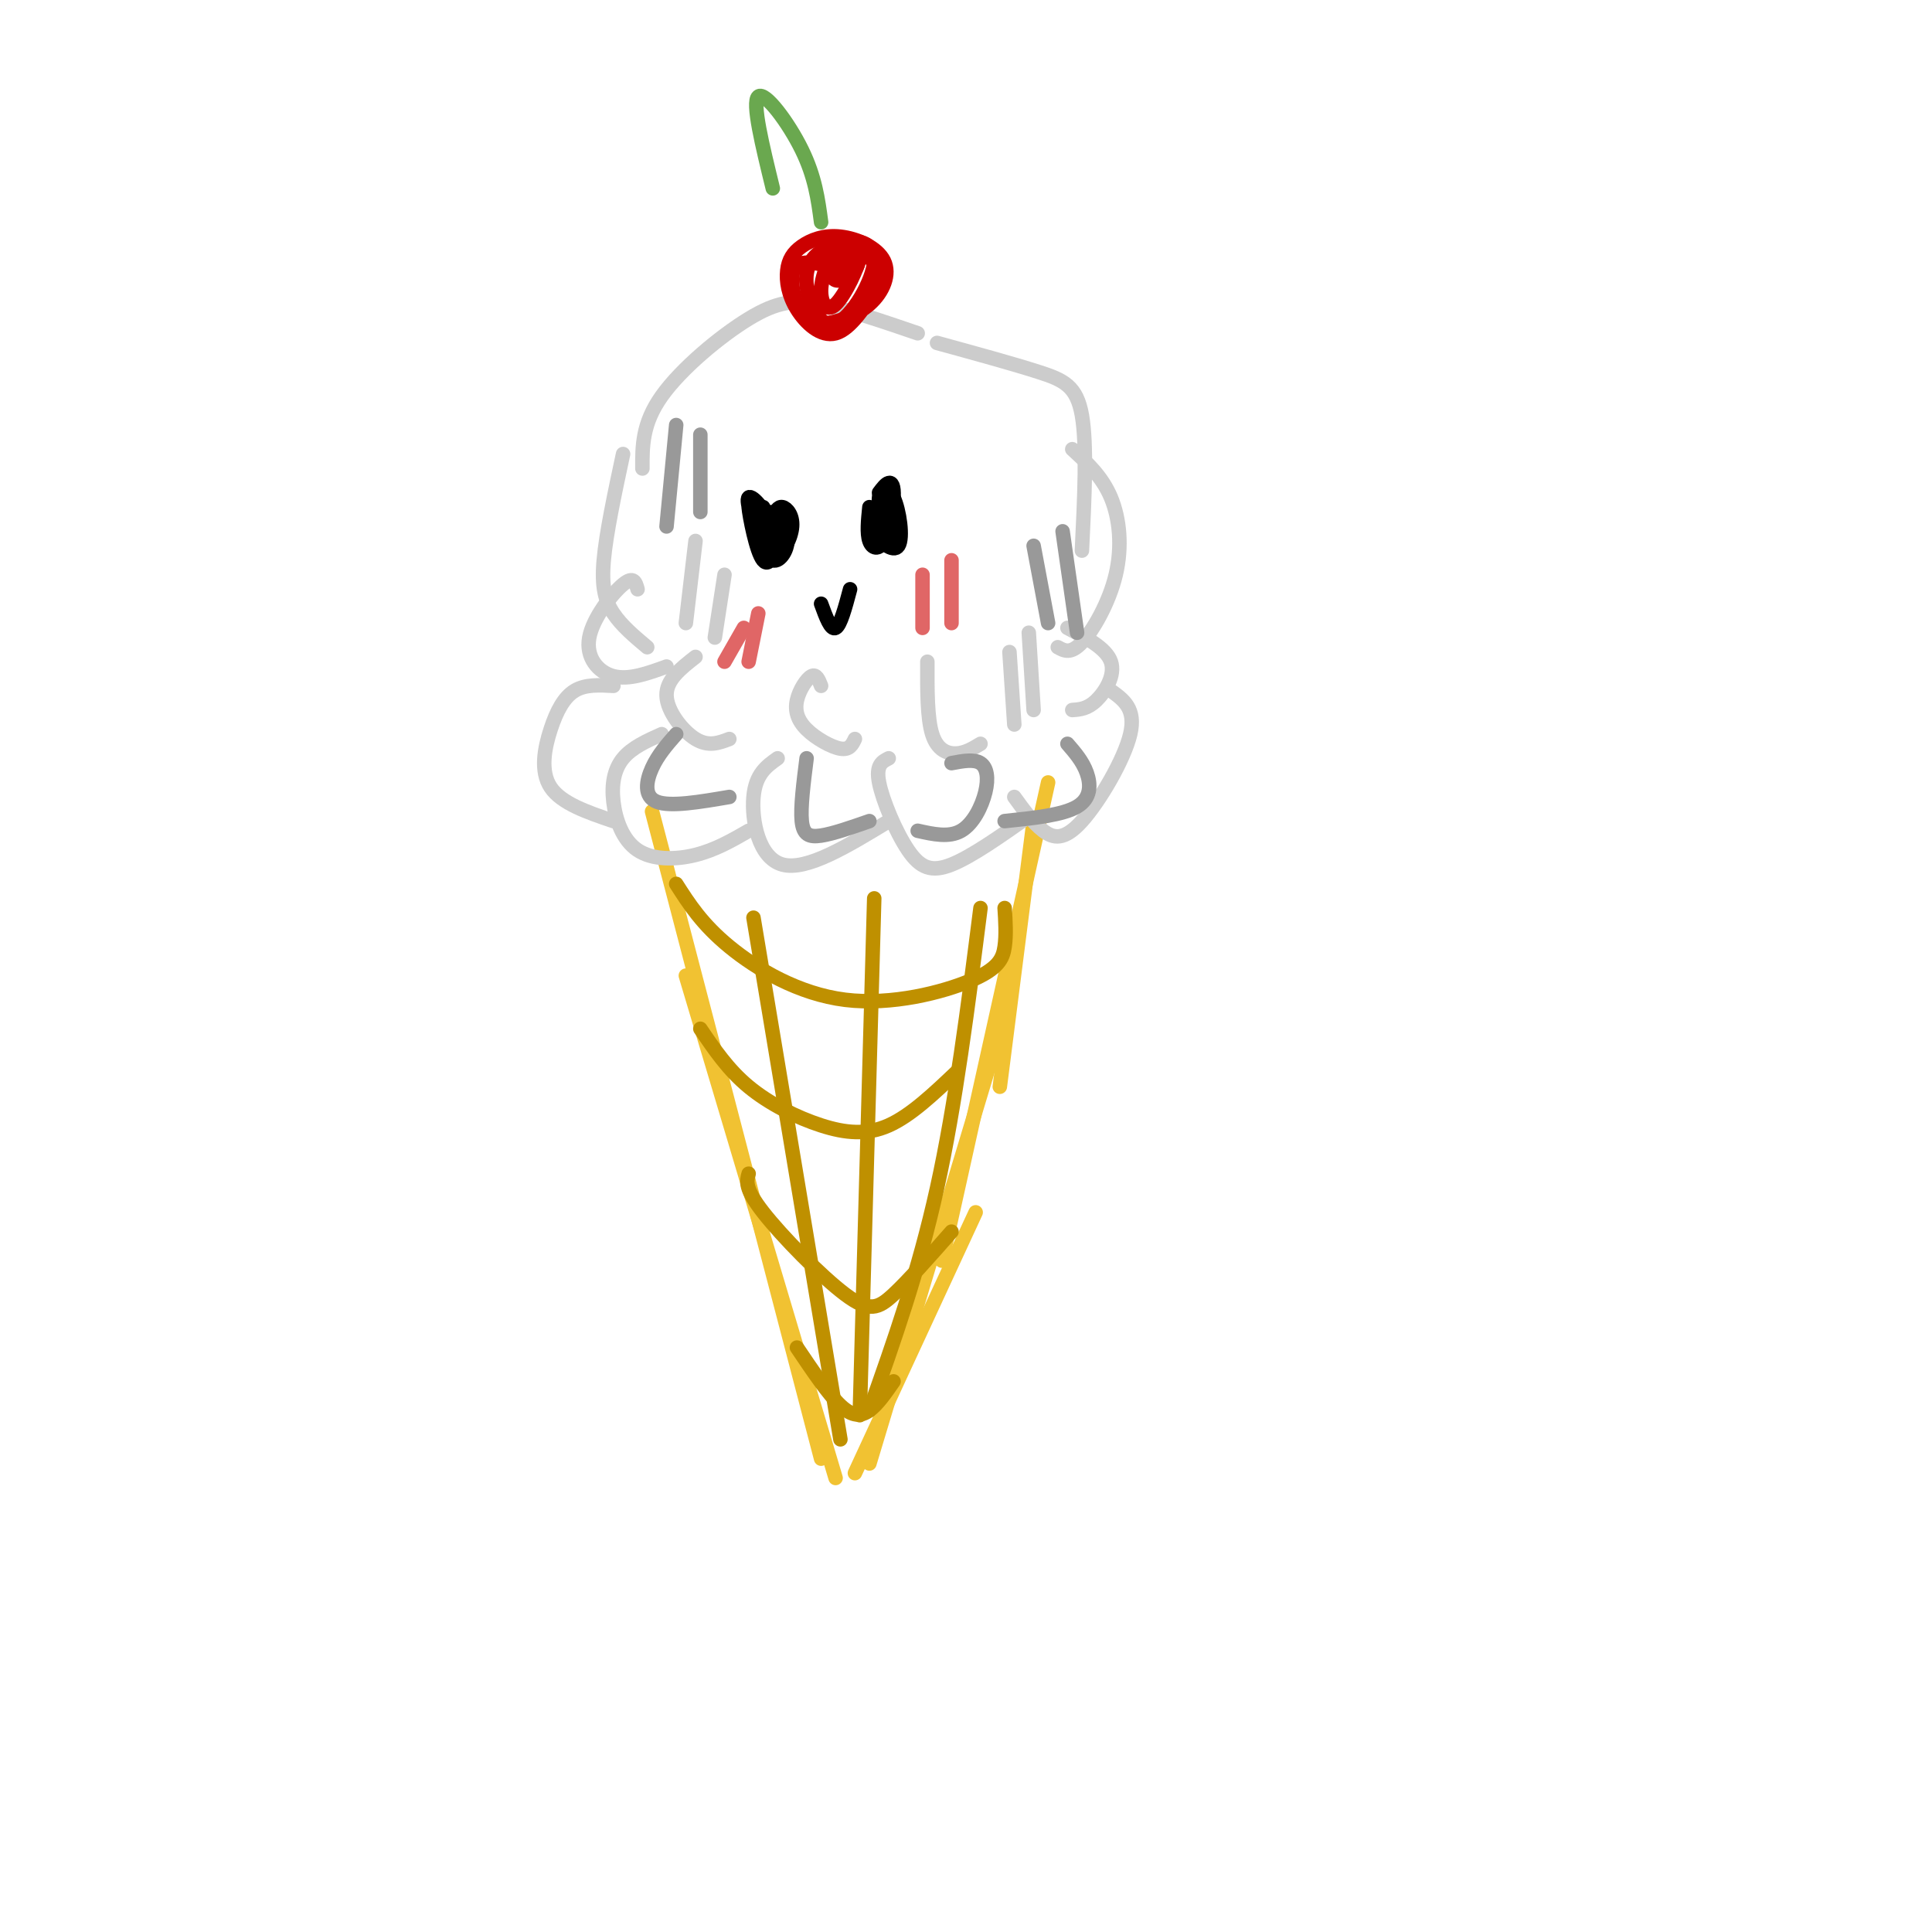 <svg viewBox='0 0 400 400' version='1.1' xmlns='http://www.w3.org/2000/svg' xmlns:xlink='http://www.w3.org/1999/xlink'><g fill='none' stroke='rgb(241,194,50)' stroke-width='3' stroke-linecap='round' stroke-linejoin='round'><path d='M135,168c0.000,0.000 35.000,134.000 35,134'/><path d='M142,202c0.000,0.000 31.000,104.000 31,104'/><path d='M177,305c0.000,0.000 25.000,-54.000 25,-54'/><path d='M180,303c0.000,0.000 28.000,-93.000 28,-93'/><path d='M195,261c0.000,0.000 22.000,-99.000 22,-99'/><path d='M207,225c0.000,0.000 7.000,-55.000 7,-55'/></g>
<g fill='none' stroke='rgb(204,204,204)' stroke-width='3' stroke-linecap='round' stroke-linejoin='round'><path d='M127,142c-2.893,-0.167 -5.786,-0.333 -8,1c-2.214,1.333 -3.750,4.167 -5,8c-1.250,3.833 -2.214,8.667 0,12c2.214,3.333 7.607,5.167 13,7'/><path d='M137,152c-3.081,1.381 -6.163,2.762 -8,5c-1.837,2.238 -2.431,5.332 -2,9c0.431,3.668 1.885,7.911 5,10c3.115,2.089 7.890,2.026 12,1c4.110,-1.026 7.555,-3.013 11,-5'/><path d='M161,157c-2.289,1.622 -4.578,3.244 -5,8c-0.422,4.756 1.022,12.644 6,14c4.978,1.356 13.489,-3.822 22,-9'/><path d='M184,157c-1.351,0.679 -2.702,1.357 -2,5c0.702,3.643 3.458,10.250 6,14c2.542,3.750 4.869,4.643 9,3c4.131,-1.643 10.065,-5.821 16,-10'/><path d='M210,165c1.952,2.702 3.905,5.405 6,7c2.095,1.595 4.333,2.083 8,-2c3.667,-4.083 8.762,-12.738 10,-18c1.238,-5.262 -1.381,-7.131 -4,-9'/><path d='M134,134c-2.644,-2.222 -5.289,-4.444 -7,-7c-1.711,-2.556 -2.489,-5.444 -2,-11c0.489,-5.556 2.244,-13.778 4,-22'/><path d='M133,97c-0.018,-4.655 -0.036,-9.310 4,-15c4.036,-5.690 12.125,-12.417 18,-16c5.875,-3.583 9.536,-4.024 15,-3c5.464,1.024 12.732,3.512 20,6'/><path d='M194,71c7.867,2.156 15.733,4.311 21,6c5.267,1.689 7.933,2.911 9,9c1.067,6.089 0.533,17.044 0,28'/><path d='M222,93c3.089,2.827 6.179,5.655 8,10c1.821,4.345 2.375,10.208 1,16c-1.375,5.792 -4.679,11.512 -7,14c-2.321,2.488 -3.661,1.744 -5,1'/><path d='M144,112c0.000,0.000 -2.000,17.000 -2,17'/><path d='M150,119c0.000,0.000 -2.000,13.000 -2,13'/><path d='M209,135c0.000,0.000 1.000,15.000 1,15'/><path d='M213,131c0.000,0.000 1.000,16.000 1,16'/></g>
<g fill='none' stroke='rgb(191,144,0)' stroke-width='3' stroke-linecap='round' stroke-linejoin='round'><path d='M140,183c2.663,4.171 5.327,8.341 11,13c5.673,4.659 14.356,9.805 24,11c9.644,1.195 20.250,-1.563 26,-4c5.750,-2.437 6.643,-4.553 7,-7c0.357,-2.447 0.179,-5.223 0,-8'/><path d='M145,213c2.863,4.232 5.726,8.464 10,12c4.274,3.536 9.958,6.375 15,8c5.042,1.625 9.440,2.036 14,0c4.560,-2.036 9.280,-6.518 14,-11'/><path d='M155,243c-0.429,1.536 -0.857,3.071 3,8c3.857,4.929 12.000,13.250 17,17c5.000,3.750 6.857,2.929 10,0c3.143,-2.929 7.571,-7.964 12,-13'/><path d='M165,279c3.244,4.822 6.489,9.644 9,12c2.511,2.356 4.289,2.244 6,1c1.711,-1.244 3.356,-3.622 5,-6'/><path d='M174,298c0.000,0.000 -18.000,-108.000 -18,-108'/><path d='M181,186c0.000,0.000 -3.000,107.000 -3,107'/><path d='M203,188c-2.583,20.333 -5.167,40.667 -9,58c-3.833,17.333 -8.917,31.667 -14,46'/></g>
<g fill='none' stroke='rgb(204,204,204)' stroke-width='3' stroke-linecap='round' stroke-linejoin='round'><path d='M144,136c-3.044,2.378 -6.089,4.756 -6,8c0.089,3.244 3.311,7.356 6,9c2.689,1.644 4.844,0.822 7,0'/><path d='M170,142c-0.496,-1.265 -0.992,-2.530 -2,-2c-1.008,0.530 -2.528,2.853 -3,5c-0.472,2.147 0.104,4.116 2,6c1.896,1.884 5.113,3.681 7,4c1.887,0.319 2.443,-0.841 3,-2'/><path d='M192,137c-0.022,5.844 -0.044,11.689 1,15c1.044,3.311 3.156,4.089 5,4c1.844,-0.089 3.422,-1.044 5,-2'/><path d='M221,130c4.022,2.111 8.044,4.222 9,7c0.956,2.778 -1.156,6.222 -3,8c-1.844,1.778 -3.422,1.889 -5,2'/><path d='M132,122c-0.393,-1.417 -0.786,-2.833 -3,-1c-2.214,1.833 -6.250,6.917 -7,11c-0.750,4.083 1.786,7.167 5,8c3.214,0.833 7.107,-0.583 11,-2'/></g>
<g fill='none' stroke='rgb(153,153,153)' stroke-width='3' stroke-linecap='round' stroke-linejoin='round'><path d='M140,152c-1.889,2.156 -3.778,4.311 -5,7c-1.222,2.689 -1.778,5.911 1,7c2.778,1.089 8.889,0.044 15,-1'/><path d='M167,157c-0.644,5.089 -1.289,10.178 -1,13c0.289,2.822 1.511,3.378 4,3c2.489,-0.378 6.244,-1.689 10,-3'/><path d='M197,158c2.327,-0.440 4.655,-0.881 6,0c1.345,0.881 1.708,3.083 1,6c-0.708,2.917 -2.488,6.548 -5,8c-2.512,1.452 -5.756,0.726 -9,0'/><path d='M221,154c1.578,1.822 3.156,3.644 4,6c0.844,2.356 0.956,5.244 -2,7c-2.956,1.756 -8.978,2.378 -15,3'/><path d='M140,88c0.000,0.000 -2.000,21.000 -2,21'/><path d='M145,90c0.000,0.000 0.000,16.000 0,16'/><path d='M214,113c0.000,0.000 3.000,16.000 3,16'/><path d='M220,110c0.000,0.000 3.000,21.000 3,21'/></g>
<g fill='none' stroke='rgb(0,0,0)' stroke-width='3' stroke-linecap='round' stroke-linejoin='round'><path d='M157,111c-1.080,-3.890 -2.159,-7.780 -2,-6c0.159,1.780 1.558,9.230 3,11c1.442,1.770 2.927,-2.139 2,-6c-0.927,-3.861 -4.265,-7.675 -5,-7c-0.735,0.675 1.132,5.837 3,11'/><path d='M158,114c0.833,1.667 1.417,0.333 2,-1'/><path d='M182,105c-0.992,1.483 -1.984,2.967 -1,5c0.984,2.033 3.944,4.617 5,3c1.056,-1.617 0.207,-7.435 -1,-10c-1.207,-2.565 -2.774,-1.876 -3,0c-0.226,1.876 0.887,4.938 2,8'/><path d='M184,111c0.333,1.167 0.167,0.083 0,-1'/><path d='M183,104c0.417,2.750 0.833,5.500 1,6c0.167,0.500 0.083,-1.250 0,-3'/><path d='M158,105c0.881,4.238 1.762,8.476 3,9c1.238,0.524 2.833,-2.667 3,-5c0.167,-2.333 -1.095,-3.810 -2,-4c-0.905,-0.190 -1.452,0.905 -2,2'/><path d='M162,109c-1.793,-0.359 -3.585,-0.718 -4,1c-0.415,1.718 0.549,5.512 2,6c1.451,0.488 3.391,-2.330 3,-5c-0.391,-2.670 -3.112,-5.191 -4,-5c-0.888,0.191 0.056,3.096 1,6'/><path d='M180,105c-0.274,2.713 -0.549,5.426 0,7c0.549,1.574 1.920,2.010 3,0c1.080,-2.010 1.868,-6.464 2,-9c0.132,-2.536 -0.391,-3.153 -1,-3c-0.609,0.153 -1.305,1.077 -2,2'/><path d='M170,125c1.000,2.750 2.000,5.500 3,5c1.000,-0.500 2.000,-4.250 3,-8'/></g>
<g fill='none' stroke='rgb(204,0,0)' stroke-width='3' stroke-linecap='round' stroke-linejoin='round'><path d='M175,56c-4.145,-1.191 -8.291,-2.383 -10,-1c-1.709,1.383 -0.982,5.339 0,8c0.982,2.661 2.219,4.027 5,4c2.781,-0.027 7.105,-1.448 10,-4c2.895,-2.552 4.360,-6.233 3,-9c-1.360,-2.767 -5.547,-4.618 -9,-5c-3.453,-0.382 -6.174,0.704 -8,2c-1.826,1.296 -2.757,2.801 -3,5c-0.243,2.199 0.204,5.092 2,8c1.796,2.908 4.942,5.831 8,5c3.058,-0.831 6.029,-5.415 9,-10'/><path d='M182,59c0.621,-3.354 -2.327,-6.741 -5,-8c-2.673,-1.259 -5.070,-0.392 -7,1c-1.930,1.392 -3.394,3.307 -3,7c0.394,3.693 2.647,9.164 6,8c3.353,-1.164 7.808,-8.963 8,-13c0.192,-4.037 -3.877,-4.311 -6,-4c-2.123,0.311 -2.298,1.208 -3,3c-0.702,1.792 -1.930,4.480 -2,7c-0.070,2.520 1.020,4.871 3,3c1.980,-1.871 4.852,-7.963 5,-10c0.148,-2.037 -2.426,-0.018 -5,2'/><path d='M173,55c-0.997,1.039 -0.991,2.638 0,3c0.991,0.362 2.967,-0.511 4,-2c1.033,-1.489 1.124,-3.593 0,-3c-1.124,0.593 -3.464,3.884 -4,4c-0.536,0.116 0.732,-2.942 2,-6'/><path d='M175,51c0.667,-0.667 1.333,0.667 2,2'/></g>
<g fill='none' stroke='rgb(106,168,79)' stroke-width='3' stroke-linecap='round' stroke-linejoin='round'><path d='M170,46c-0.622,-4.689 -1.244,-9.378 -4,-15c-2.756,-5.622 -7.644,-12.178 -9,-11c-1.356,1.178 0.822,10.089 3,19'/></g>
<g fill='none' stroke='rgb(224,102,102)' stroke-width='3' stroke-linecap='round' stroke-linejoin='round'><path d='M154,130c0.000,0.000 -4.000,7.000 -4,7'/><path d='M157,127c0.000,0.000 -2.000,10.000 -2,10'/><path d='M191,119c0.000,0.000 0.000,11.000 0,11'/><path d='M197,116c0.000,0.000 0.000,13.000 0,13'/></g>
</svg>